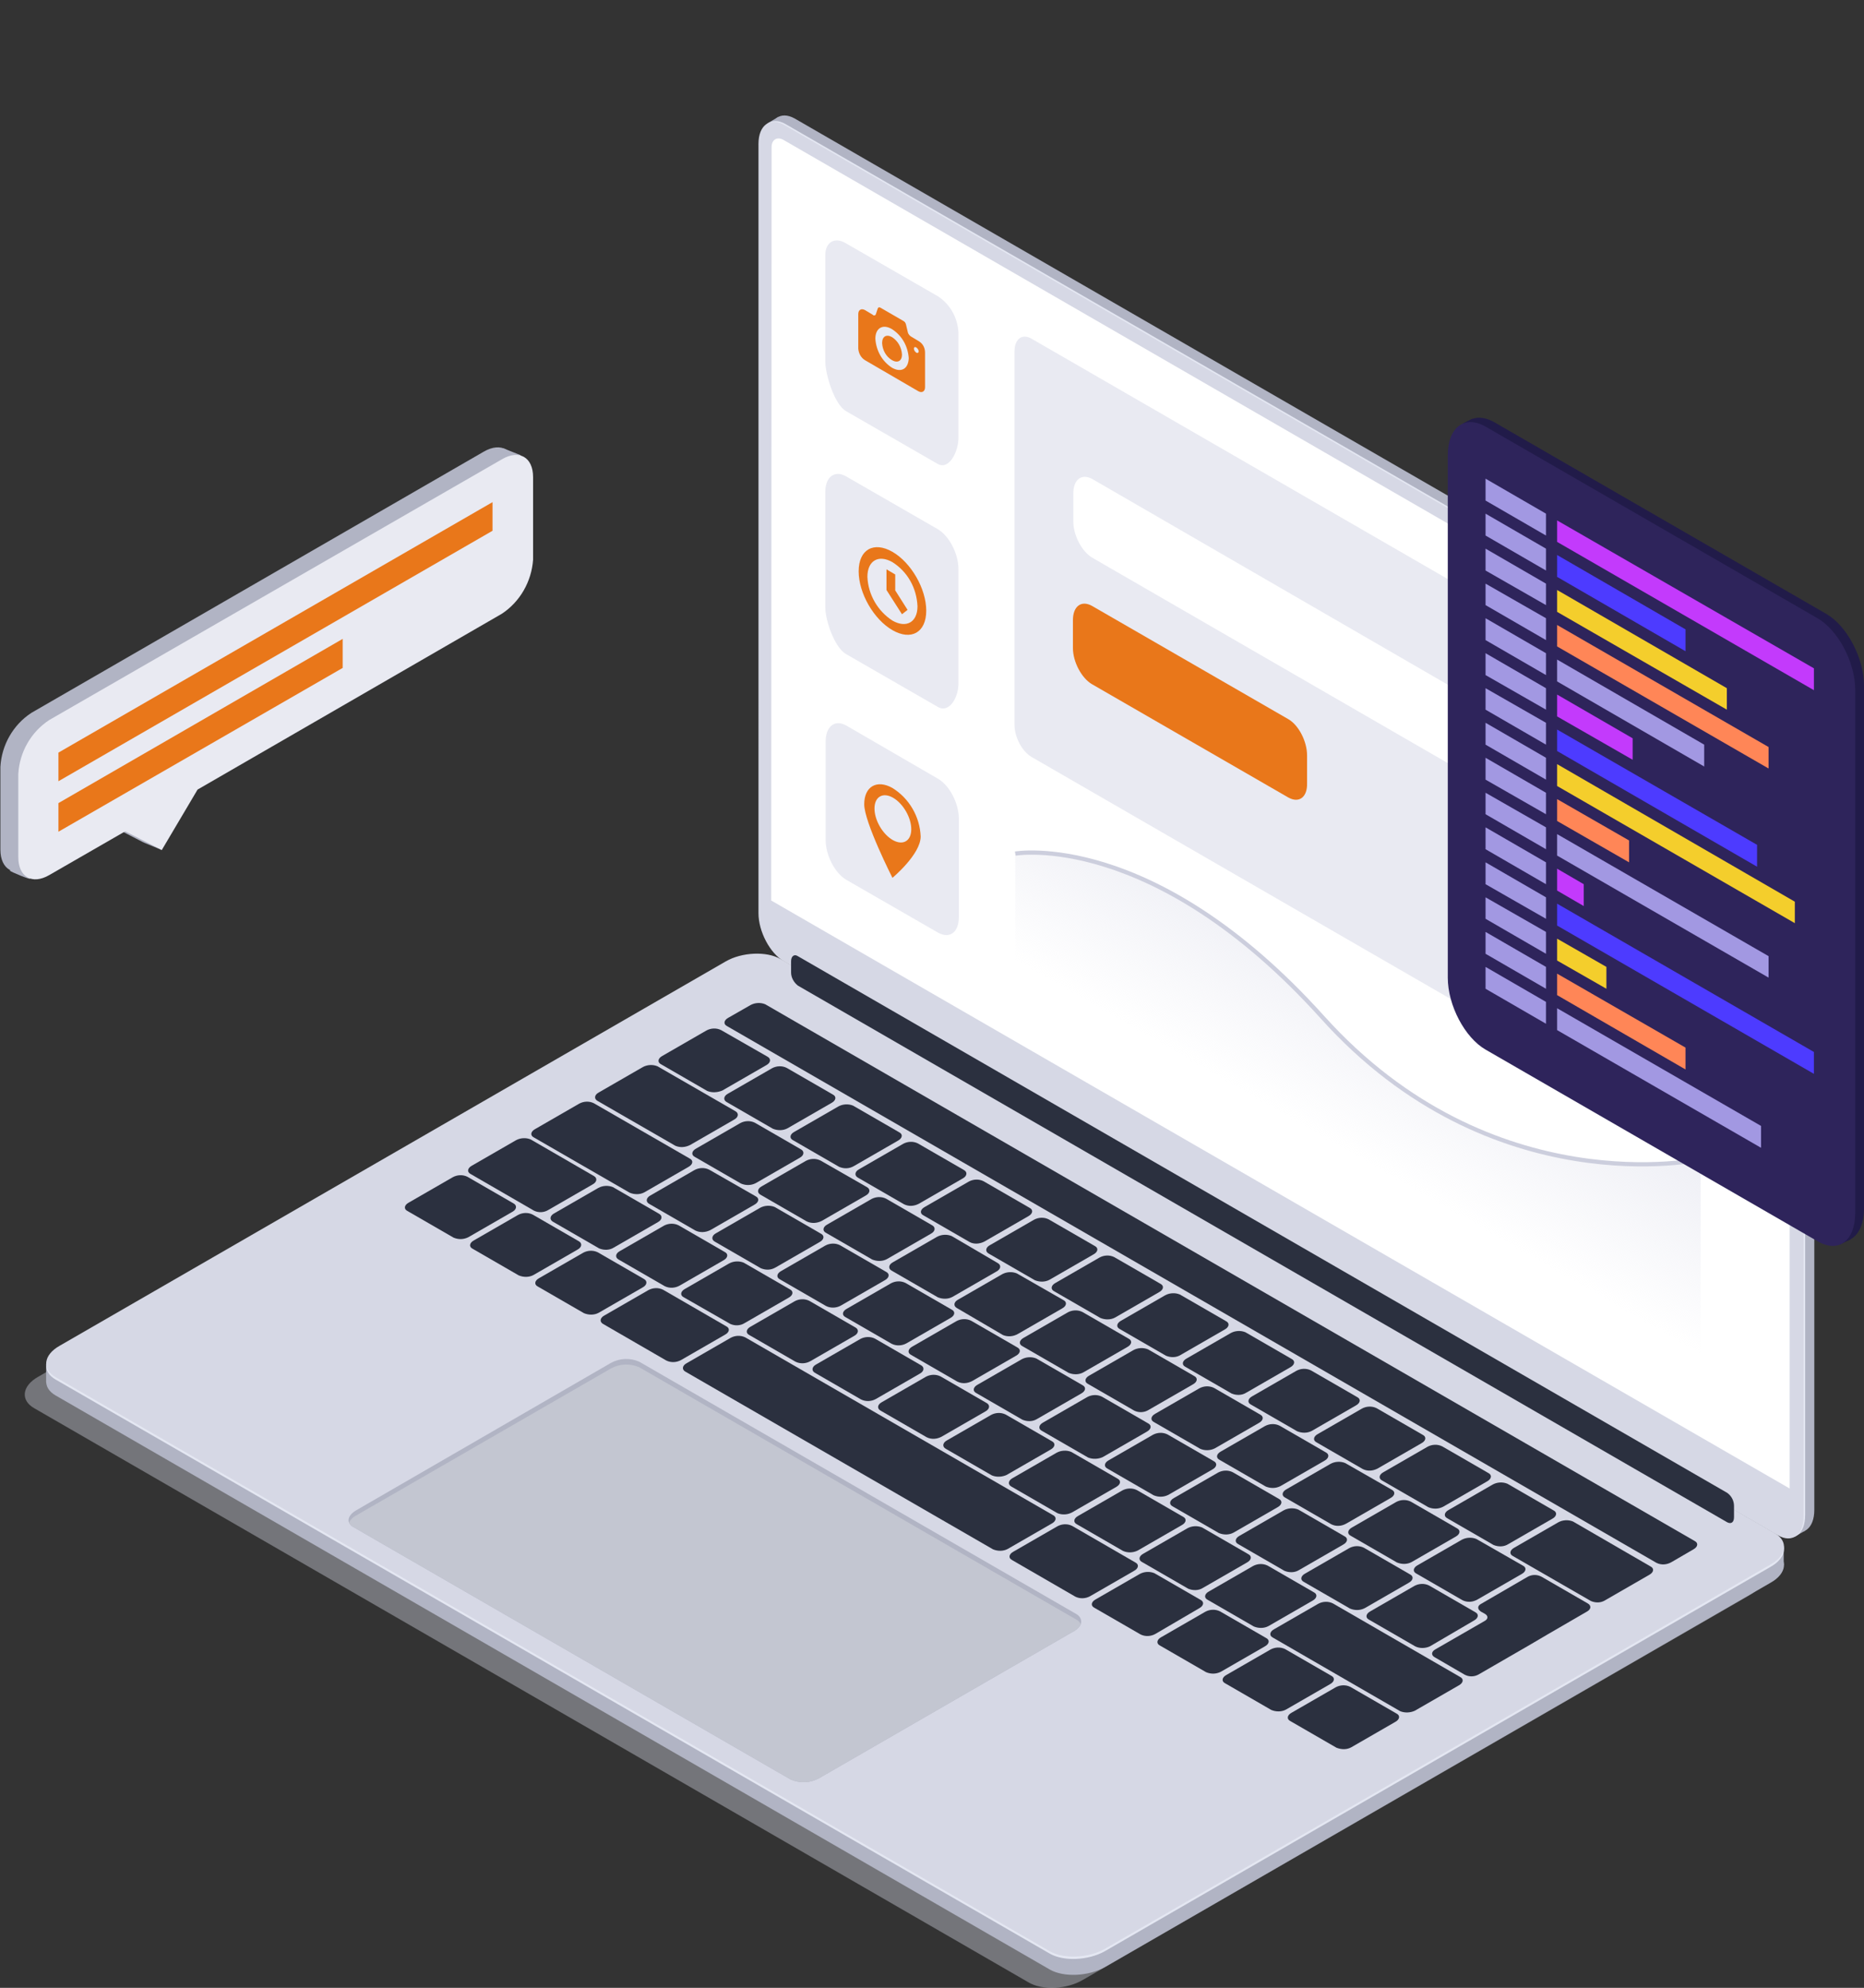 <?xml version="1.0" encoding="utf-8"?>
<!-- Generator: Adobe Illustrator 25.1.0, SVG Export Plug-In . SVG Version: 6.00 Build 0)  -->
<svg version="1.1" id="Layer_1" xmlns="http://www.w3.org/2000/svg" xmlns:xlink="http://www.w3.org/1999/xlink" x="0px" y="0px"
	 viewBox="0 0 468.9 500" style="enable-background:new 0 0 468.9 500;" xml:space="preserve">
<rect x="0" y="0" width="468.9" height="500" fill="#333333" stroke="none"/>
<style type="text/css">
	.st0{fill:#B1B4C4;}
	.st1{fill:#E4E7F2;}
	.st2{fill:#D6D8E5;}
	.st3{fill:#FFFFFF;}
	.st4{opacity:0.5;fill:url(#SVGID_1_);enable-background:new    ;}
	.st5{opacity:0.4;fill:#D6D8E5;enable-background:new    ;}
	.st6{fill:#2B303F;}
	.st7{fill:#C3C6D1;}
	.st8{fill:#E9EAF2;}
	.st9{fill:#E9771A;}
	.st10{fill:url(#SVGID_2_);}
	.st11{fill:none;stroke:#CCCEDD;stroke-width:1.06;stroke-miterlimit:10;}
	.st12{fill:#211B49;}
	.st13{fill:#2E245B;}
	.st14{fill:#A298E2;}
	.st15{fill:#C33AFC;}
	.st16{fill:#F4CE2C;}
	.st17{fill:#FF8657;}
	.st18{fill:#4D3BFF;}
</style>
<g id="Слой_2">
	<g id="Слой_1-2">
		<g id="Laptop">
			<path class="st0" d="M450,384.6L199.9,240.2c-3.5-2-6.4-7.5-6.4-12.1V34.6c0-4.7,2.8-6.8,6.4-4.8L450,174.2
				c3.5,2,6.4,7.5,6.4,12.1v193.5C456.4,384.5,453.5,386.7,450,384.6z"/>
			<polygon class="st0" points="451.3,386.6 454.1,385 452.9,376.8 			"/>
			<path class="st0" d="M193.1,31l2.7-1.6l3.9,2.2c0,0-4.2,0.6-4.3,0.6S193.1,31,193.1,31z"/>
			<path class="st1" d="M447.8,386L197.6,241.6c-3.5-2-6.4-7.5-6.4-12.1V36c0-4.7,2.9-6.8,6.4-4.8l250.1,144.4
				c3.5,2,6.4,7.5,6.4,12.1v193.4C454.1,385.8,451.3,388,447.8,386z"/>
			<path class="st2" d="M447.3,386.2L197.2,241.8c-3.5-2-6.4-7.5-6.4-12.1V36.2c0-4.7,2.9-6.8,6.4-4.8l250.1,144.4
				c3.5,2,6.4,7.5,6.4,12.1v193.5C453.7,386.1,450.8,388.2,447.3,386.2z"/>
			<path class="st3" d="M450.2,374.4L194,226.5L194.1,37c0-1.9,1.4-2.7,3-1.8l250.1,144.4c1.8,1.2,2.9,3.1,3,5.3L450.2,374.4z"/>
			
				<linearGradient id="SVGID_1_" gradientUnits="userSpaceOnUse" x1="-205.316" y1="-1785.215" x2="-205.316" y2="-1617.945" gradientTransform="matrix(0.87 0.5 0 -1.15 500.72 -1660.32)">
				<stop  offset="0.21" style="stop-color:#FFFFFF;stop-opacity:0"/>
				<stop  offset="1" style="stop-color:#FFFFFF;stop-opacity:0.2"/>
			</linearGradient>
			<path class="st4" d="M450.1,374.5L194,226.5L194.1,37c0-1.9,1.4-2.7,3-1.8l250.1,144.4c1.8,1.2,2.9,3.1,3,5.3L450.1,374.5z"/>
			<path class="st5" d="M258.7,498.6L8.6,354.2c-3.5-2-3.1-5.6,1-7.9l167.6-96.7c4-2.3,10.2-2.6,13.7-0.6l250.1,144.4
				c3.5,2,3.1,5.6-1,7.9l-167.6,96.7C268.3,500.4,262.2,500.7,258.7,498.6z"/>
			<path class="st0" d="M264.1,495.4L14,351c-3.5-2-3.1-5.6,1-7.9l167.6-96.7c4-2.3,10.2-2.6,13.7-0.6l250.1,144.4
				c3.5,2,3.1,5.6-1,7.9l-167.5,96.7C273.8,497.1,267.6,497.4,264.1,495.4z"/>
			<polygon class="st0" points="11.6,347.7 11.6,343 17,345.2 			"/>
			<polygon class="st0" points="448.7,393.7 448.7,389.1 444.8,390.4 447.4,394.2 			"/>
			<path class="st1" d="M264.1,491.4L14,347c-3.5-2-3.1-5.6,1-7.9l167.6-96.7c4-2.3,10.2-2.6,13.7-0.6l250.1,144.4
				c3.5,2,3.1,5.6-1,7.9l-167.5,96.7C273.8,493.1,267.6,493.4,264.1,491.4z"/>
			<path class="st2" d="M264.1,490.8L14,346.4c-3.5-2-3.1-5.6,1-7.9l167.6-96.7c4-2.3,10.2-2.6,13.7-0.6l250.1,144.4
				c3.5,2,3.1,5.6-1,7.9l-167.5,96.7C273.8,492.5,267.6,492.8,264.1,490.8z"/>
			<path class="st6" d="M177.9,274.4l-11.6-6.7c-1-0.5-0.8-1.5,0.3-2.1l11.1-6.4c1.1-0.6,2.5-0.7,3.7-0.1l11.7,6.7
				c0.9,0.5,0.8,1.5-0.3,2.1l-11.1,6.4C180.5,274.8,179.1,274.9,177.9,274.4z"/>
			<path class="st6" d="M194.4,283.9l-11.6-6.7c-0.9-0.5-0.8-1.5,0.3-2.1l11.1-6.4c1.1-0.6,2.5-0.7,3.7-0.1l11.6,6.7
				c1,0.5,0.8,1.5-0.3,2.1l-11.1,6.4C197,284.4,195.6,284.4,194.4,283.9z"/>
			<path class="st6" d="M211.1,293.5l-11.6-6.7c-1-0.5-0.8-1.5,0.3-2.1l11.1-6.4c1.1-0.6,2.5-0.7,3.7-0.2l11.6,6.7
				c1,0.5,0.8,1.5-0.3,2.1l-11.1,6.4C213.6,294,212.3,294,211.1,293.5z"/>
			<path class="st6" d="M227.4,302.9l-11.6-6.7c-0.9-0.5-0.8-1.5,0.3-2.1l11.1-6.4c1.1-0.6,2.5-0.7,3.7-0.1l11.6,6.7
				c0.9,0.5,0.8,1.5-0.3,2.1l-11.1,6.4C229.9,303.4,228.6,303.5,227.4,302.9z"/>
			<path class="st6" d="M243.9,312.4l-11.6-6.7c-1-0.5-0.8-1.5,0.3-2.1l11.1-6.4c1.1-0.6,2.5-0.7,3.7-0.1l11.6,6.7
				c1,0.5,0.8,1.5-0.3,2.1l-11.1,6.4C246.4,312.9,245,313,243.9,312.4z"/>
			<path class="st6" d="M260.3,322l-11.6-6.7c-0.9-0.5-0.8-1.5,0.3-2.1l11.1-6.4c1.1-0.6,2.5-0.7,3.7-0.1l11.6,6.7
				c1,0.5,0.8,1.5-0.3,2.1l-11.1,6.4C262.9,322.5,261.5,322.5,260.3,322z"/>
			<path class="st6" d="M276.8,331.5l-11.6-6.7c-1-0.5-0.8-1.5,0.3-2.1l11.1-6.4c1.1-0.6,2.5-0.7,3.7-0.1l11.6,6.7
				c1,0.5,0.8,1.5-0.3,2.1l-11.1,6.4C279.4,332,278,332,276.8,331.5z"/>
			<path class="st6" d="M293.3,341l-11.6-6.7c-1-0.5-0.8-1.5,0.3-2.1l11.1-6.4c1.1-0.6,2.5-0.7,3.7-0.2l11.6,6.7
				c1,0.5,0.8,1.5-0.3,2.1l-11.1,6.4C295.9,341.5,294.5,341.5,293.3,341z"/>
			<path class="st6" d="M309.8,350.5l-11.6-6.7c-1-0.5-0.8-1.5,0.3-2.1l11.1-6.4c1.1-0.6,2.5-0.7,3.7-0.2l11.6,6.7
				c1,0.5,0.8,1.5-0.3,2.1l-11.1,6.4C312.4,351,311,351,309.8,350.5z"/>
			<path class="st6" d="M326.3,360l-11.6-6.7c-1-0.5-0.8-1.5,0.3-2.1l11.1-6.4c1.1-0.6,2.5-0.7,3.7-0.1l11.6,6.7
				c1,0.5,0.8,1.5-0.3,2.1l-11.1,6.4C328.9,360.5,327.5,360.5,326.3,360z"/>
			<path class="st6" d="M342.8,369.5l-11.6-6.7c-1-0.5-0.8-1.5,0.3-2.1l11.1-6.4c1.1-0.6,2.5-0.7,3.7-0.1l11.6,6.7
				c1,0.5,0.8,1.5-0.3,2.1l-11.1,6.4C345.3,370,344,370.1,342.8,369.5z"/>
			<path class="st6" d="M359.3,379.1l-11.6-6.7c-1-0.5-0.8-1.5,0.3-2.1l11.1-6.4c1.1-0.6,2.5-0.7,3.7-0.1l11.6,6.7
				c1,0.5,0.8,1.5-0.3,2.1l-11.1,6.4C361.8,379.6,360.5,379.6,359.3,379.1z"/>
			<path class="st6" d="M375.7,388.6l-11.6-6.7c-1-0.5-0.8-1.5,0.3-2.1l11.1-6.4c1.1-0.6,2.5-0.7,3.7-0.2l11.6,6.7
				c1,0.5,0.8,1.5-0.3,2.1l-11.1,6.4C378.3,389.1,376.9,389.1,375.7,388.6z"/>
			<path class="st6" d="M400.2,402.7l-19.6-11.3c-1-0.5-0.8-1.5,0.3-2.1l11.1-6.4c1.1-0.6,2.5-0.7,3.7-0.2l19.5,11.3
				c1,0.5,0.8,1.5-0.3,2.1l-11.1,6.4C402.7,403.2,401.4,403.2,400.2,402.7z"/>
			<path class="st6" d="M186.4,297.7l-11.6-6.7c-1-0.5-0.8-1.5,0.3-2.1l11.1-6.4c1.1-0.6,2.5-0.7,3.7-0.1l11.6,6.7
				c0.9,0.5,0.8,1.5-0.3,2.1l-11.1,6.4C188.9,298.2,187.6,298.2,186.4,297.7z"/>
			<path class="st6" d="M202.9,307.2l-11.6-6.7c-0.9-0.5-0.8-1.5,0.3-2.1l11.1-6.4c1.1-0.6,2.5-0.7,3.7-0.1l11.7,6.7
				c0.9,0.5,0.8,1.5-0.3,2.1l-11.1,6.4C205.5,307.7,204.1,307.8,202.9,307.2z"/>
			<path class="st6" d="M219.4,316.8l-11.6-6.7c-1-0.5-0.8-1.5,0.3-2.1l11.1-6.4c1.1-0.6,2.5-0.7,3.7-0.1l11.6,6.7
				c0.9,0.5,0.8,1.5-0.3,2.1l-11.1,6.4C222,317.3,220.6,317.3,219.4,316.8z"/>
			<path class="st6" d="M235.9,326.3l-11.6-6.7c-0.9-0.5-0.8-1.5,0.3-2.1l11.1-6.4c1.1-0.6,2.5-0.7,3.7-0.2l11.6,6.8
				c0.9,0.5,0.8,1.5-0.3,2.1l-11.1,6.4C238.5,326.8,237.1,326.8,235.9,326.3z"/>
			<path class="st6" d="M252.3,335.8l-11.6-6.8c-0.9-0.5-0.8-1.5,0.3-2.1l11.1-6.4c1.1-0.6,2.5-0.7,3.7-0.2l11.7,6.7
				c1,0.5,0.8,1.5-0.3,2.1l-11.1,6.4C254.9,336.2,253.5,336.3,252.3,335.8z"/>
			<path class="st6" d="M268.8,345.3l-11.6-6.7c-1-0.5-0.8-1.5,0.3-2.1l11.1-6.4c1.1-0.6,2.5-0.7,3.7-0.1l11.6,6.7
				c1,0.5,0.8,1.5-0.3,2.1l-11.1,6.4C271.4,345.8,270,345.8,268.8,345.3z"/>
			<path class="st6" d="M285.3,354.8l-11.6-6.7c-1-0.5-0.8-1.5,0.3-2.1l11.1-6.4c1.1-0.6,2.5-0.7,3.7-0.2l11.6,6.7
				c1,0.5,0.8,1.5-0.3,2.1l-11.1,6.4C287.9,355.3,286.5,355.4,285.3,354.8z"/>
			<path class="st6" d="M301.9,364.4l-11.6-6.7c-1-0.5-0.8-1.5,0.3-2.1l11.1-6.4c1.1-0.6,2.5-0.7,3.7-0.1l11.6,6.7
				c1,0.5,0.8,1.5-0.3,2.1l-11.1,6.4C304.4,364.9,303,364.9,301.9,364.4z"/>
			<path class="st6" d="M318.4,373.9l-11.6-6.7c-1-0.5-0.8-1.5,0.3-2.1l11.1-6.4c1.1-0.6,2.5-0.7,3.7-0.1l11.6,6.7
				c1,0.5,0.8,1.5-0.3,2.1l-11.1,6.4C320.9,374.4,319.6,374.4,318.4,373.9z"/>
			<path class="st6" d="M334.9,383.4l-11.6-6.7c-1-0.5-0.8-1.5,0.3-2.1l11.1-6.4c1.1-0.6,2.5-0.7,3.7-0.2l11.7,6.7
				c1,0.5,0.8,1.5-0.3,2.1l-11.1,6.4C337.5,383.9,336.1,384,334.9,383.4z"/>
			<path class="st6" d="M351.4,393l-11.6-6.7c-1-0.5-0.8-1.5,0.3-2.1l11.1-6.4c1.1-0.6,2.5-0.7,3.7-0.1l11.6,6.7
				c1,0.5,0.8,1.5-0.3,2.1l-11.1,6.4C354,393.5,352.6,393.5,351.4,393z"/>
			<path class="st6" d="M367.9,402.5l-11.6-6.7c-1-0.5-0.8-1.5,0.3-2.1l11.1-6.4c1.1-0.6,2.5-0.7,3.7-0.2l11.7,6.7
				c1,0.5,0.8,1.5-0.3,2.1l-11.1,6.4C370.5,403,369.1,403.1,367.9,402.5z"/>
			<path class="st6" d="M169.9,288.2l-19.6-11.3c-0.9-0.5-0.8-1.5,0.3-2.1l11.1-6.4c1.1-0.6,2.5-0.7,3.7-0.2l19.6,11.3
				c0.9,0.5,0.8,1.5-0.3,2.1l-11.1,6.4C172.4,288.6,171.1,288.7,169.9,288.2z"/>
			<path class="st6" d="M399.4,403.3l-11.6-6.7c-1.1-0.6-2.4-0.6-3.5,0l-11.7,6.8c-1,0.5-1,1.4,0,2l0.9,0.5c0.9,0.5,0.9,1.3,0,1.8
				l-12.5,7.2c-1,0.6-1,1.5,0,2l7.4,4.3c1.1,0.6,2.4,0.6,3.5,0l11.6-6.7l2.4-1.4l1.7-1l1.7-1l10-5.8
				C400.3,404.7,400.3,403.8,399.4,403.3z"/>
			<path class="st6" d="M114.1,311.3l-11.6-6.7c-1-0.5-0.8-1.5,0.3-2.1l11.1-6.4c1.1-0.6,2.5-0.7,3.7-0.1l11.6,6.7
				c0.9,0.5,0.8,1.5-0.3,2.1l-11.1,6.4C116.6,311.8,115.3,311.8,114.1,311.3z"/>
			<path class="st6" d="M130.5,320.8l-11.6-6.7c-1-0.5-0.8-1.5,0.3-2.1l11.1-6.4c1.1-0.6,2.5-0.7,3.7-0.1l11.6,6.7
				c0.9,0.5,0.8,1.5-0.3,2.1l-11.1,6.4C133.1,321.3,131.7,321.3,130.5,320.8z"/>
			<path class="st6" d="M146.9,330.3l-11.6-6.7c-1-0.5-0.8-1.5,0.3-2.1l11.1-6.4c1.1-0.6,2.5-0.7,3.7-0.1l11.6,6.7
				c0.9,0.5,0.8,1.5-0.3,2.1l-11.1,6.4C149.5,330.8,148.1,330.8,146.9,330.3z"/>
			<path class="st6" d="M286.9,411.1l-11.6-6.7c-1-0.5-0.8-1.5,0.3-2.1l11.1-6.4c1.1-0.6,2.5-0.7,3.7-0.2l11.6,6.7
				c1,0.5,0.8,1.5-0.3,2.1l-11.1,6.5C289.5,411.6,288.1,411.7,286.9,411.1z"/>
			<path class="st6" d="M303.4,420.6l-11.6-6.7c-1-0.5-0.8-1.5,0.3-2.1l11.1-6.4c1.1-0.6,2.5-0.7,3.7-0.1l11.6,6.7
				c1,0.5,0.8,1.5-0.3,2.1l-11.1,6.4C305.9,421.1,304.6,421.1,303.4,420.6z"/>
			<path class="st6" d="M319.8,430.1l-11.6-6.7c-1-0.5-0.8-1.5,0.3-2.1l11.1-6.4c1.1-0.6,2.5-0.7,3.7-0.1l11.6,6.7
				c1,0.5,0.8,1.5-0.3,2.1l-11.1,6.4C322.4,430.6,321,430.6,319.8,430.1z"/>
			<path class="st6" d="M336.2,439.6l-11.6-6.7c-1-0.5-0.8-1.5,0.3-2.1l11.1-6.4c1.1-0.6,2.5-0.7,3.7-0.1l11.6,6.7
				c1,0.5,0.8,1.5-0.3,2.1l-11.1,6.4C338.8,440.1,337.5,440.1,336.2,439.6z"/>
			<path class="st6" d="M167.6,342.2l-15.9-9.2c-0.9-0.5-0.8-1.5,0.3-2.1l11.1-6.4c1.1-0.6,2.5-0.7,3.7-0.1l15.9,9.2
				c1,0.5,0.8,1.5-0.3,2.1l-11.1,6.4C170.2,342.7,168.8,342.8,167.6,342.2z"/>
			<path class="st6" d="M270.5,401.6l-15.9-9.2c-1-0.5-0.8-1.5,0.3-2.1l11.1-6.4c1.1-0.6,2.5-0.7,3.7-0.1l15.9,9.2
				c1,0.5,0.8,1.5-0.3,2.1l-11.1,6.4C273.1,402.1,271.7,402.2,270.5,401.6z"/>
			<path class="st6" d="M249.8,389.7L172.4,345c-0.9-0.5-0.8-1.5,0.3-2.1l11.1-6.4c1.1-0.6,2.5-0.7,3.7-0.1l77.4,44.7
				c1,0.5,0.8,1.5-0.3,2.1l-11.1,6.4C252.4,390.2,251,390.2,249.8,389.7z"/>
			<path class="st6" d="M174.9,309.5l-11.6-6.7c-0.9-0.5-0.8-1.5,0.3-2.1l11.1-6.4c1.1-0.6,2.5-0.7,3.7-0.1l11.7,6.7
				c1,0.5,0.8,1.5-0.3,2.1l-11.1,6.4C177.5,310,176.1,310.1,174.9,309.5z"/>
			<path class="st6" d="M191.4,319l-11.6-6.7c-0.9-0.5-0.8-1.5,0.3-2.1l11.1-6.4c1.1-0.6,2.5-0.7,3.7-0.2l11.6,6.7
				c1,0.5,0.8,1.5-0.3,2.1l-11.1,6.4C193.9,319.5,192.6,319.5,191.4,319z"/>
			<path class="st6" d="M207.8,328.5l-11.6-6.7c-1-0.5-0.8-1.5,0.3-2.1l11.1-6.4c1.1-0.6,2.5-0.7,3.7-0.1l11.6,6.7
				c1,0.5,0.8,1.5-0.3,2.1l-11.1,6.4C210.4,329,209,329.1,207.8,328.5z"/>
			<path class="st6" d="M224.3,338l-11.6-6.7c-1-0.5-0.8-1.5,0.3-2.1l11.1-6.4c1.1-0.6,2.5-0.7,3.7-0.1l11.6,6.7
				c1,0.5,0.8,1.5-0.3,2.1l-11.1,6.4C226.9,338.5,225.5,338.6,224.3,338z"/>
			<path class="st6" d="M240.8,347.5l-11.6-6.7c-1-0.5-0.8-1.5,0.3-2.1l11.1-6.4c1.1-0.6,2.5-0.7,3.7-0.1l11.6,6.7
				c1,0.5,0.8,1.5-0.3,2.1l-11.1,6.4C243.3,348,242,348.1,240.8,347.5z"/>
			<path class="st6" d="M257.2,357.1l-11.6-6.7c-1-0.5-0.8-1.5,0.3-2.1l11.1-6.4c1.1-0.6,2.5-0.7,3.7-0.2l11.6,6.7
				c1,0.5,0.8,1.5-0.3,2.1l-11.1,6.4C259.8,357.6,258.4,357.6,257.2,357.1z"/>
			<path class="st6" d="M273.7,366.6l-11.6-6.7c-1-0.5-0.8-1.5,0.3-2.1l11.1-6.4c1.1-0.6,2.5-0.7,3.7-0.1l11.6,6.7
				c1,0.5,0.8,1.5-0.3,2.1l-11.1,6.4C276.3,367,274.9,367.1,273.7,366.6z"/>
			<path class="st6" d="M290.2,376.1l-11.6-6.7c-1-0.5-0.8-1.5,0.3-2.1l11.1-6.4c1.1-0.6,2.5-0.7,3.7-0.1l11.6,6.7
				c1,0.5,0.8,1.5-0.3,2.1l-11.1,6.4C292.7,376.6,291.4,376.6,290.2,376.1z"/>
			<path class="st6" d="M306.6,385.6l-11.6-6.7c-1-0.5-0.8-1.5,0.3-2.1l11.1-6.4c1.1-0.6,2.5-0.7,3.7-0.1l11.6,6.7
				c1,0.5,0.8,1.5-0.3,2.1l-11.1,6.4C309.2,386.1,307.8,386.1,306.6,385.6z"/>
			<path class="st6" d="M323.1,395.1l-11.6-6.7c-1-0.5-0.8-1.5,0.3-2.1l11.1-6.4c1.1-0.6,2.5-0.7,3.7-0.2l11.6,6.7
				c1,0.5,0.8,1.5-0.3,2.1l-11.1,6.4C325.7,395.6,324.3,395.6,323.1,395.1z"/>
			<path class="st6" d="M339.6,404.6l-11.6-6.7c-1-0.5-0.8-1.5,0.3-2.1l11.1-6.4c1.1-0.6,2.5-0.7,3.7-0.1l11.6,6.7
				c1,0.5,0.8,1.5-0.3,2.1l-11.1,6.4C342.1,405.1,340.8,405.1,339.6,404.6z"/>
			<path class="st6" d="M356,414.1l-11.6-6.7c-1-0.5-0.8-1.5,0.3-2.1l11.1-6.4c1.1-0.6,2.5-0.7,3.7-0.1l11.6,6.7
				c1,0.5,0.8,1.5-0.3,2.1l-11.1,6.5C358.6,414.6,357.2,414.7,356,414.1z"/>
			<path class="st6" d="M158.4,300l-24.1-13.9c-1-0.5-0.8-1.5,0.3-2.1l11.1-6.4c1.1-0.6,2.5-0.7,3.7-0.1l24.1,13.9
				c1,0.5,0.8,1.5-0.3,2.1l-11.1,6.4C161,300.5,159.6,300.5,158.4,300z"/>
			<path class="st6" d="M150.7,314l-11.6-6.7c-0.9-0.5-0.8-1.5,0.3-2.1l11.1-6.4c1.1-0.6,2.5-0.7,3.7-0.2l11.6,6.7
				c0.9,0.5,0.8,1.5-0.3,2.1l-11.1,6.4C153.3,314.5,151.9,314.5,150.7,314z"/>
			<path class="st6" d="M167.2,323.5l-11.6-6.7c-0.9-0.5-0.8-1.5,0.3-2.1l11.1-6.4c1.1-0.6,2.5-0.7,3.7-0.1l11.6,6.7
				c1,0.5,0.8,1.5-0.3,2.1l-11.1,6.4C169.8,324,168.4,324.1,167.2,323.5z"/>
			<path class="st6" d="M183.7,333l-11.7-6.7c-1-0.5-0.8-1.5,0.3-2.1l11.1-6.4c1.1-0.6,2.5-0.7,3.7-0.2l11.6,6.7
				c1,0.5,0.8,1.5-0.3,2.1l-11.1,6.4C186.2,333.5,184.8,333.5,183.7,333z"/>
			<path class="st6" d="M200.1,342.5l-11.6-6.7c-1-0.5-0.8-1.5,0.3-2.1l11.1-6.4c1.1-0.6,2.5-0.7,3.7-0.1l11.6,6.7
				c0.9,0.5,0.8,1.5-0.3,2.1l-11.1,6.4C202.7,343,201.3,343.1,200.1,342.5z"/>
			<path class="st6" d="M216.6,352l-11.6-6.7c-0.9-0.5-0.8-1.5,0.3-2.1l11.1-6.4c1.1-0.6,2.5-0.7,3.7-0.1l11.6,6.7
				c0.9,0.5,0.8,1.5-0.3,2.1l-11.1,6.4C219.2,352.5,217.8,352.6,216.6,352z"/>
			<path class="st6" d="M233.1,361.5l-11.6-6.7c-0.9-0.5-0.8-1.5,0.3-2.1l11.1-6.4c1.1-0.6,2.5-0.7,3.7-0.1l11.6,6.7
				c0.9,0.5,0.8,1.5-0.3,2.1l-11.1,6.4C235.6,362,234.3,362.1,233.1,361.5z"/>
			<path class="st6" d="M249.5,371.1l-11.6-6.7c-0.9-0.5-0.8-1.5,0.3-2.1l11.1-6.4c1.1-0.6,2.5-0.7,3.7-0.1l11.6,6.7
				c1,0.5,0.8,1.5-0.3,2.1l-11.1,6.4C252.1,371.5,250.7,371.6,249.5,371.1z"/>
			<path class="st6" d="M266,380.6l-11.6-6.7c-0.9-0.5-0.8-1.5,0.3-2.1l11.1-6.4c1.1-0.6,2.5-0.7,3.7-0.2l11.6,6.7
				c1,0.5,0.8,1.5-0.3,2.1l-11.1,6.4C268.6,381,267.2,381.1,266,380.6z"/>
			<path class="st6" d="M282.5,390.1l-11.6-6.7c-1-0.5-0.8-1.5,0.3-2.1l11.1-6.4c1.1-0.6,2.5-0.7,3.7-0.1l11.6,6.7
				c1,0.5,0.8,1.5-0.3,2.1l-11.1,6.4C285,390.6,283.6,390.6,282.5,390.1z"/>
			<path class="st6" d="M298.9,399.6l-11.6-6.7c-1-0.5-0.8-1.5,0.3-2.1l11.1-6.4c1.1-0.6,2.5-0.7,3.7-0.2l11.6,6.7
				c1,0.5,0.8,1.5-0.3,2.1l-11.1,6.4C301.5,400.1,300.1,400.1,298.9,399.6z"/>
			<path class="st6" d="M315.4,409.1l-11.6-6.7c-1-0.5-0.8-1.5,0.3-2.1l11.1-6.4c1.1-0.6,2.5-0.7,3.7-0.1l11.6,6.7
				c1,0.5,0.8,1.5-0.3,2.1l-11.1,6.4C318,409.6,316.6,409.6,315.4,409.1z"/>
			<path class="st6" d="M352.2,430.4l-32-18.5c-1-0.5-0.8-1.5,0.3-2.1l11.1-6.4c1.1-0.6,2.5-0.7,3.7-0.1l32,18.5
				c1,0.5,0.8,1.5-0.3,2.1l-11.1,6.4C354.8,430.8,353.4,430.9,352.2,430.4z"/>
			<path class="st6" d="M134.3,304.5l-15.9-9.2c-1-0.5-0.8-1.5,0.3-2.1l11.1-6.4c1.1-0.6,2.5-0.7,3.7-0.2l15.9,9.2
				c0.9,0.5,0.8,1.5-0.3,2.1l-11.1,6.4C136.9,305,135.5,305.1,134.3,304.5z"/>
			<path class="st6" d="M416.7,393.1l-233.8-135c-1-0.5-0.8-1.5,0.3-2.1l5.6-3.2c1.1-0.6,2.5-0.7,3.7-0.2l233.8,135
				c1,0.5,0.8,1.5-0.3,2.1l-5.5,3.2C419.3,393.6,417.9,393.7,416.7,393.1z"/>
			<path class="st0" d="M271.9,408.5c-0.3,0.7-0.9,1.3-1.6,1.7l-64.3,37.1c-2.2,1.2-4.8,1.3-7.1,0.3l-110-63.5
				c-0.5-0.2-0.8-0.6-1.1-1.1c-0.4-1,0.2-2.1,1.6-3l64.3-37.2c2.2-1.2,4.8-1.3,7.1-0.3l110,63.5
				C271.7,406.5,272.2,407.5,271.9,408.5z"/>
			<path class="st7" d="M271.9,408.5c-0.3,0.7-0.9,1.3-1.6,1.7l-64.3,37.1c-2.2,1.2-4.8,1.3-7.1,0.3l-110-63.5
				c-0.5-0.2-0.8-0.6-1.1-1.1c0.3-0.7,0.9-1.3,1.6-1.7l64.3-37.1c2.2-1.2,4.8-1.3,7.1-0.3l110,63.5
				C271.2,407.6,271.6,408,271.9,408.5z"/>
			<path class="st6" d="M434.5,382.9l-233.8-135c-1-0.8-1.7-2-1.7-3.3v-2.8c0-1.3,0.8-1.9,1.7-1.3l233.8,135c1.1,0.8,1.7,2,1.7,3.3
				v2.8C436.2,382.9,435.5,383.4,434.5,382.9z"/>
			<path class="st8" d="M236,234.6l-23.1-13.3c-2.9-1.7-5.2-6.2-5.2-10v-24.8c0-3.9,2.4-5.6,5.2-4l23.1,13.4c2.9,1.7,5.2,6.2,5.2,10
				v24.8C241.2,234.5,238.9,236.2,236,234.6z"/>
			<path class="st8" d="M235.9,177.8l-23.1-13.3c-2.9-1.7-5.2-8.5-5.2-11.8v-28.9c0-3.9,2.4-5.6,5.2-4l23.1,13.3
				c2.9,1.7,5.2,6.2,5.2,10V172C241.1,175.4,238.8,179.5,235.9,177.8z"/>
			<path class="st9" d="M224.5,158.5c-4.7-2.7-8.5-9.3-8.5-14.8s3.8-7.6,8.5-4.9s8.5,9.3,8.5,14.8S229.2,161.2,224.5,158.5z
				 M224.5,141.4c-3.5-2-6.3-0.4-6.3,3.7c0.2,4.5,2.6,8.6,6.3,11c3.5,2,6.3,0.4,6.3-3.6C230.6,147.9,228.3,143.8,224.5,141.4z"/>
			<polygon class="st9" points="226.9,154.5 223,148.4 223,143.2 225.2,144.5 225.2,148.5 228.3,153.4 			"/>
			<path class="st8" d="M235.9,116.7l-23.1-13.3c-2.9-1.7-5.2-9.2-5.2-12.6V64.2c0-3.3,2.4-4.7,5.2-3l23.1,13.3c3.1,2,5,5.4,5.2,9.1
				v26.6C241.1,113.5,238.8,118.3,235.9,116.7z"/>
			<path class="st9" d="M224.4,84.8c-1.4-0.8-2.5-0.2-2.5,1.5c0.1,1.8,1,3.4,2.5,4.3c1.4,0.8,2.5,0.2,2.5-1.4
				C226.8,87.3,225.8,85.7,224.4,84.8z M231.1,85.8l-2-1.2c-0.3-0.2-0.6-0.6-0.7-0.9l-0.5-2.1c-0.1-0.4-0.3-0.7-0.7-0.9l-5.7-3.3
				c-0.3-0.2-0.6-0.1-0.7,0.2l-0.5,1.5c-0.1,0.2-0.3,0.3-0.6,0.2c0,0-0.1,0-0.1-0.1l-2-1.2c-0.9-0.5-1.7-0.1-1.7,1v8.7
				c0.1,1.2,0.7,2.3,1.7,2.9l13.4,7.8c0.9,0.5,1.7,0.1,1.7-1v-8.7C232.7,87.4,232.1,86.4,231.1,85.8L231.1,85.8z M224.4,92.5
				c-2.5-1.6-4-4.3-4.2-7.3c0-2.7,1.9-3.8,4.2-2.4c2.5,1.6,4,4.3,4.2,7.3C228.5,92.8,226.7,93.8,224.4,92.5L224.4,92.5z M230.5,88.7
				c-0.3-0.2-0.6-0.6-0.6-1c0-0.4,0.3-0.5,0.6-0.3c0.3,0.2,0.6,0.6,0.6,1C231.1,88.7,230.8,88.9,230.5,88.7L230.5,88.7z"/>
			<path class="st9" d="M231.6,210.4c0,4.5-7.1,10.4-7.1,10.4s-7.1-14-7.1-18.5s3.2-6.3,7.1-4.1
				C228.7,200.8,231.4,205.4,231.6,210.4z"/>
			<ellipse transform="matrix(0.866 -0.5 0.5 0.866 -72.894 139.873)" class="st8" cx="224.6" cy="206" rx="3.8" ry="6.5"/>
			<path class="st8" d="M399.1,271l-139.6-80.6c-2.4-1.4-4.3-5-4.3-8.1V88.4c0-3.1,1.9-4.6,4.3-3.2l139.6,80.6
				c2.4,1.4,4.2,5,4.2,8.1v93.8C403.4,270.9,401.5,272.4,399.1,271z"/>
			<path class="st3" d="M383,202.8l-108.2-62.5c-2.6-1.5-4.8-5.6-4.8-9.1v-7.1c0-3.5,2.1-5.1,4.8-3.6L383,183.1
				c2.6,1.5,4.7,5.6,4.7,9.1v7.1C387.7,202.7,385.6,204.3,383,202.8z"/>
			<path class="st9" d="M324.1,200.6l-49.4-28.5c-2.6-1.5-4.8-5.6-4.8-9.1v-7c0-3.5,2.1-5.1,4.8-3.6l49.4,28.5
				c2.6,1.5,4.7,5.6,4.7,9.1v7C328.9,200.5,326.8,202.1,324.1,200.6z"/>
			
				<linearGradient id="SVGID_2_" gradientUnits="userSpaceOnUse" x1="294.897" y1="123.175" x2="294.897" y2="77.975" gradientTransform="matrix(0.87 0.5 0 -1.15 85.08 233.38)">
				<stop  offset="0" style="stop-color:#E9EAF2;stop-opacity:0.8"/>
				<stop  offset="1" style="stop-color:#E9EAF2;stop-opacity:0"/>
			</linearGradient>
			<path class="st10" d="M427.9,291.6c0,0-52.6,11.6-95.2-35.7s-77.3-41.2-77.3-41.2v29.5l172.4,99.6V291.6z"/>
			<path class="st11" d="M427.9,291.6c0,0-52.6,11.6-95.2-35.7s-77.3-41.2-77.3-41.2"/>
		</g>
		<path class="st12" d="M459.4,311.1l-83.5-48.2c-5.2-3-9.5-11.1-9.5-18.1V113.4c0-7,4.2-10.2,9.5-7.2l83.5,48.2
			c5.2,3,9.5,11.1,9.5,18.1V304C468.9,311,464.6,314.2,459.4,311.1z"/>
		<polygon class="st12" points="462.7,313.1 465.6,311.7 463.7,307.9 		"/>
		<path class="st12" d="M367.9,106.6c0.8-0.5,1.7-0.9,2.6-1.3l2.1,4.2L367.9,106.6z"/>
		<path class="st13" d="M457.2,312.2L373.7,264c-5.2-3-9.5-11.1-9.5-18.1V114.5c0-7,4.2-10.2,9.5-7.2l83.5,48.2
			c5.2,3,9.5,11.1,9.5,18.1v131.4C466.7,312.1,462.5,315.3,457.2,312.2z"/>
		<polygon class="st14" points="388.9,134.7 373.7,125.9 373.7,120.4 388.9,129.2 		"/>
		<polygon class="st15" points="456.3,173.6 391.7,136.3 391.7,130.9 456.3,168.1 		"/>
		<polygon class="st14" points="388.9,152.2 373.7,143.5 373.7,138 388.9,146.8 		"/>
		<polygon class="st16" points="434.4,178.5 391.7,153.9 391.7,148.4 434.4,173.1 		"/>
		<polygon class="st14" points="388.9,161 373.7,152.2 373.7,146.8 388.9,155.5 		"/>
		<polygon class="st17" points="444.9,193.3 391.7,162.6 391.7,157.2 444.9,187.9 		"/>
		<polygon class="st14" points="388.9,169.8 373.7,161 373.7,155.5 388.9,164.3 		"/>
		<polygon class="st14" points="428.7,192.8 391.7,171.4 391.7,165.9 428.7,187.3 		"/>
		<polygon class="st14" points="388.9,143.5 373.7,134.7 373.7,129.2 388.9,138 		"/>
		<polygon class="st18" points="424,163.8 391.7,145.1 391.7,139.6 424,158.3 		"/>
		<polygon class="st14" points="388.9,178.5 373.7,169.8 373.7,164.3 388.9,173.1 		"/>
		<polygon class="st15" points="410.7,191.1 391.7,180.2 391.7,174.7 410.7,185.7 		"/>
		<polygon class="st14" points="388.9,196.1 373.7,187.3 373.7,181.8 388.9,190.6 		"/>
		<polygon class="st16" points="451.5,232.2 391.7,197.7 391.7,192.2 451.5,226.8 		"/>
		<polygon class="st14" points="388.9,204.8 373.7,196.1 373.7,190.6 388.9,199.4 		"/>
		<polygon class="st17" points="409.8,216.9 391.7,206.5 391.7,201 409.8,211.4 		"/>
		<polygon class="st14" points="388.9,213.6 373.7,204.8 373.7,199.4 388.9,208.1 		"/>
		<polygon class="st14" points="444.9,245.9 391.7,215.2 391.7,209.8 444.9,240.5 		"/>
		<polygon class="st14" points="388.9,187.3 373.7,178.5 373.7,173.1 388.9,181.8 		"/>
		<polygon class="st18" points="442,218 391.7,188.9 391.7,183.5 442,212.5 		"/>
		<polygon class="st14" points="388.9,222.4 373.7,213.6 373.7,208.1 388.9,216.9 		"/>
		<polygon class="st15" points="398.4,227.9 391.7,224 391.7,218.5 398.4,222.4 		"/>
		<polygon class="st14" points="388.9,239.9 373.7,231.1 373.7,225.7 388.9,234.4 		"/>
		<polygon class="st16" points="404.1,248.7 391.7,241.6 391.7,236.1 404.1,243.2 		"/>
		<polygon class="st14" points="388.9,248.7 373.7,239.9 373.7,234.4 388.9,243.2 		"/>
		<polygon class="st17" points="424,269 391.7,250.3 391.7,244.9 424,263.5 		"/>
		<polygon class="st14" points="388.9,257.5 373.7,248.7 373.7,243.2 388.9,252 		"/>
		<polygon class="st14" points="443,288.7 391.7,259.1 391.7,253.6 443,283.2 		"/>
		<polygon class="st14" points="388.9,231.1 373.7,222.4 373.7,216.9 388.9,225.7 		"/>
		<polygon class="st18" points="456.3,270.1 391.7,232.8 391.7,227.3 456.3,264.6 		"/>
		<path class="st0" d="M36.1,211.9l-9.1-4.7l-19.1,11c-4.3,2.5-7.8,0.5-7.8-4.5v-20.8c0.3-5.5,3.2-10.6,7.8-13.6l113.8-65.7
			c4.3-2.5,7.9-0.5,7.9,4.5V139c-0.3,5.5-3.2,10.6-7.8,13.6l-76.5,44.1"/>
		<polygon class="st0" points="126.7,112.8 131,114.5 127.4,118.2 124.8,114.1 		"/>
		<polygon class="st0" points="36.1,211.9 40.7,213.8 40.7,209.9 36.7,209.1 		"/>
		<path class="st0" d="M7.6,221c0.2,0.4-4.9-1.7-5.1-2s6.2-4,6.2-4L7.6,221z"/>
		<path class="st8" d="M49.7,198.6l76.5-44.2c4.6-3,7.5-8.1,7.9-13.6v-20.8c0-5-3.5-7-7.8-4.5L12.4,181.1c-4.6,3-7.5,8.1-7.8,13.6
			v20.9c0,5,3.5,7,7.8,4.5l19.1-11l9.2,4.7L49.7,198.6z"/>
		<polygon class="st9" points="123.9,133.5 14.7,196.5 14.7,189.3 123.9,126.3 		"/>
		<polygon class="st9" points="86.2,168 14.7,209.2 14.7,202 86.2,160.7 		"/>
	</g>
</g>
</svg>
